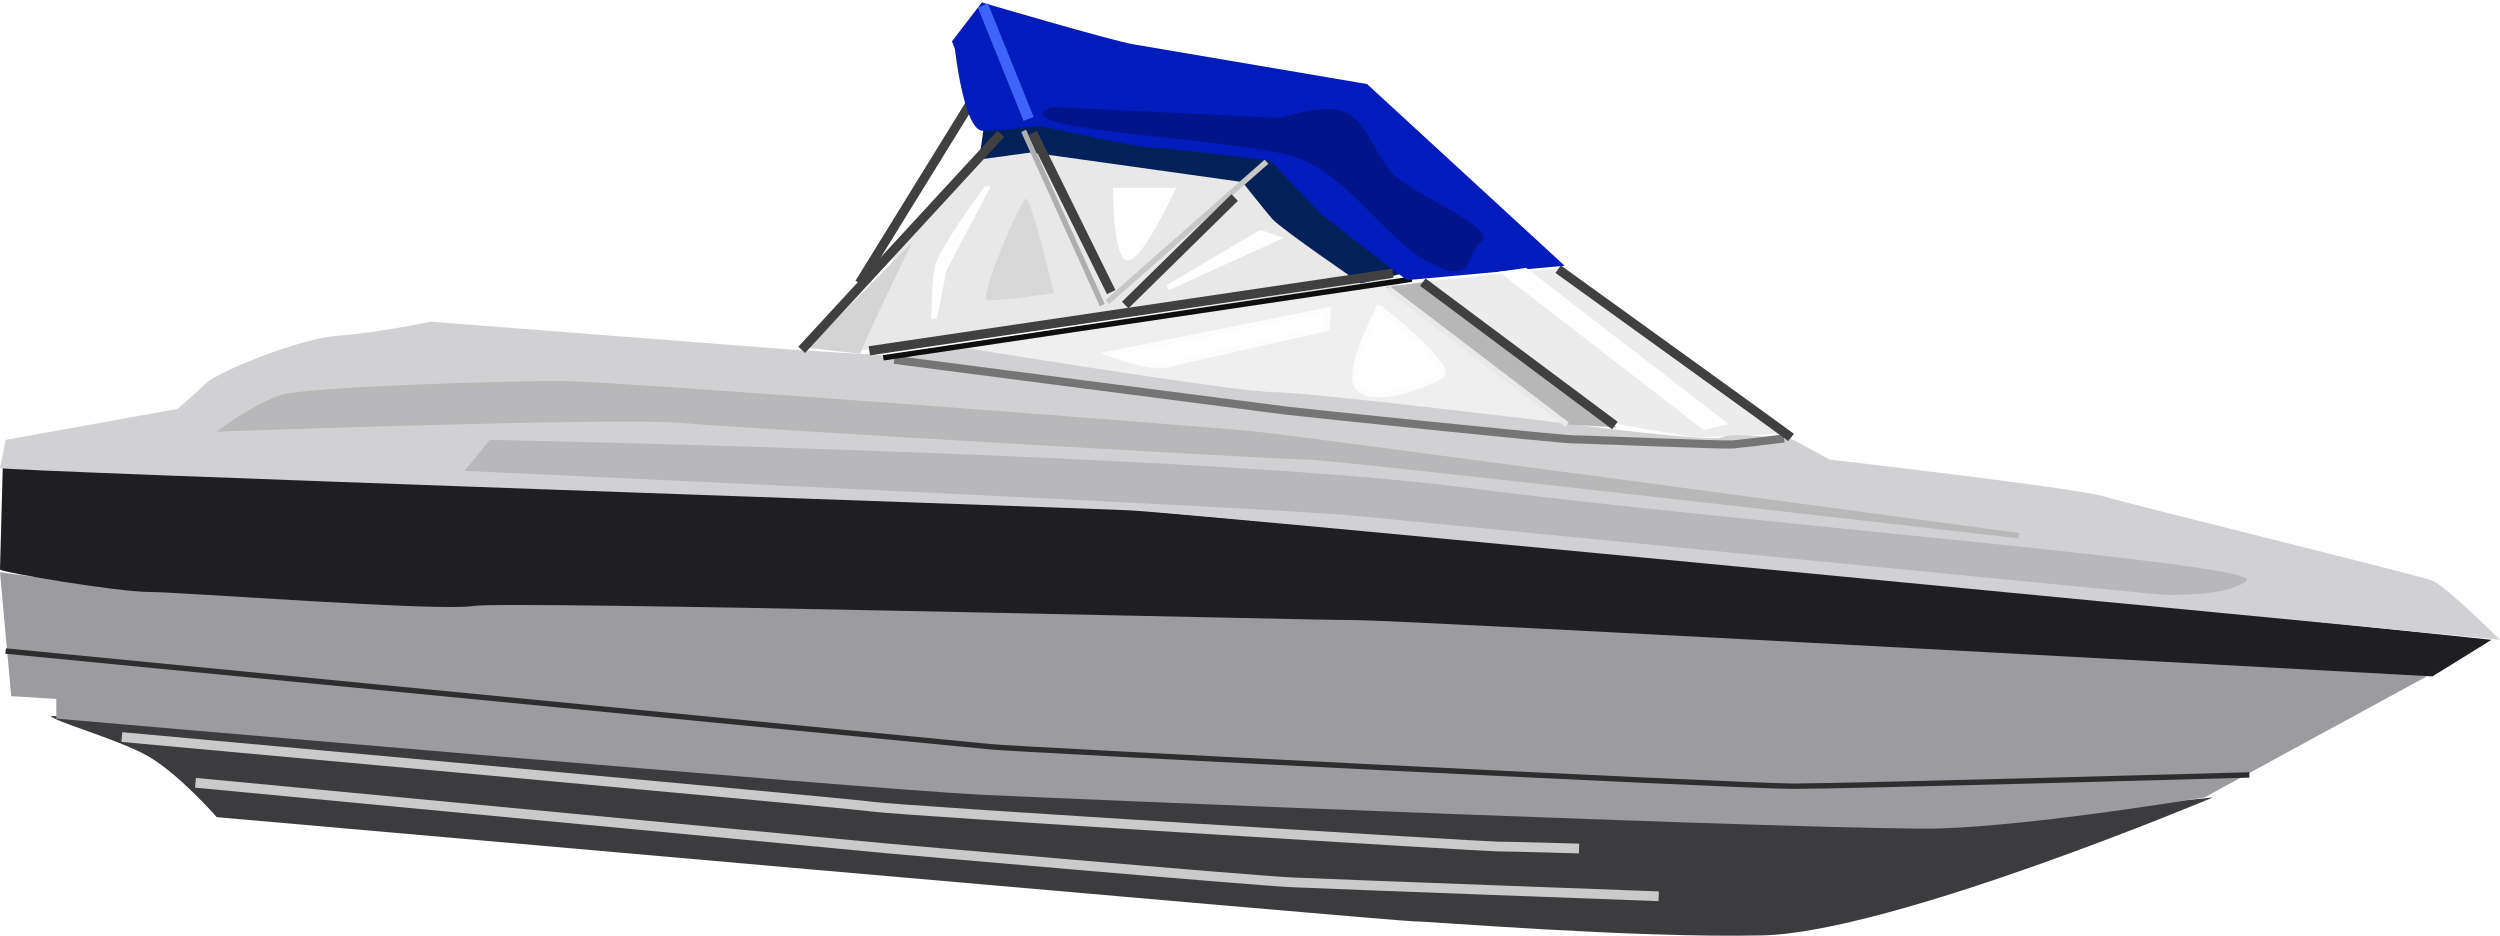 <svg xmlns="http://www.w3.org/2000/svg" viewBox="0 0 461.3 172.66" version="1.0"><defs><filter id="l"><feGaussianBlur stdDeviation=".756"/></filter><filter id="m"><feGaussianBlur stdDeviation=".567"/></filter><filter id="p"><feGaussianBlur stdDeviation=".643"/></filter><filter id="b" height="1.242" width="1.021" y="-.121" x="-.011"><feGaussianBlur stdDeviation="1.467"/></filter><filter id="a" height="1.244" width="1.021" y="-.122" x="-.011"><feGaussianBlur stdDeviation="1.453"/></filter><filter id="g" height="1.226" width="1.037" y="-.113" x="-.018"><feGaussianBlur stdDeviation=".756"/></filter><filter id="f"><feGaussianBlur stdDeviation=".756"/></filter><filter id="e"><feGaussianBlur stdDeviation=".756"/></filter><filter id="i"><feGaussianBlur stdDeviation=".756"/></filter><filter id="h" height="1.117" width="1.224" y="-.058" x="-.112"><feGaussianBlur stdDeviation=".756"/></filter><filter id="k"><feGaussianBlur stdDeviation=".756"/></filter><filter id="o"><feGaussianBlur stdDeviation=".643"/></filter><filter id="j"><feGaussianBlur stdDeviation=".081"/></filter><filter id="q"><feGaussianBlur stdDeviation=".216"/></filter><filter id="t" height="1.097" width="1.227" y="-.048" x="-.114"><feGaussianBlur stdDeviation=".502"/></filter><filter id="u"><feGaussianBlur stdDeviation=".502"/></filter><filter id="v" height="1.18" width="1.212" y="-.09" x="-.106"><feGaussianBlur stdDeviation=".502"/></filter><filter id="w" height="1.216" width="1.115" y="-.108" x="-.057"><feGaussianBlur stdDeviation=".502"/></filter><filter id="s" height="1.214" width="1.058" y="-.107" x="-.029"><feGaussianBlur stdDeviation=".502"/></filter><filter id="r"><feGaussianBlur stdDeviation=".502"/></filter><filter id="c" height="1.208" width="1.022" y="-.104" x="-.011"><feGaussianBlur stdDeviation=".743"/></filter><filter id="d"><feGaussianBlur stdDeviation=".348"/></filter><filter id="n" height="1.098" width="1.227" y="-.049" x="-.113"><feGaussianBlur stdDeviation=".447"/></filter></defs><path d="M158.34 64.76l93.77-13.77-22.34-19.74-40.52-5.71-7.27 2.07-15.85 16.63-7.79 20.52z" fill-rule="evenodd" fill="#e8e8e8"/><path d="M291.59 79.56l-35.33-27.79-82.07 12.73 2.33 1.82 70.91 9.09 44.16 4.15z" fill-rule="evenodd" stroke="#e0e0e0" fill="#efefef"/><path d="M251.07 52.29s-14.81-10.13-16.37-11.95c-1.55-1.82-5.45-6.75-5.45-6.75l-38.96-5.46-9.61 1.3 1.04-7.27 9.35-.52 43.38 6.75 25.45 21.82-8.83 2.08z" fill-rule="evenodd" fill="#012158"/><path d="M263.45 51.88l23.88-2.39 42.24 30.49s-14.88.73-16.16.73c-1.29 0-15.61-2.57-15.61-2.57l-34.35-26.26z" fill-rule="evenodd" fill="#ececec"/><path d="M9.35 132.08s150.28 12.19 168.46 12.71 157.19 6.91 176.93 6.39 53.57-4.03 53.57-4.03-59.22 24.93-83.12 25.45c-23.89.52-61.3-2.6-64.41-2.6C257.66 170 40 150.78 40 150.78s-7.28-8.31-12.99-11.42c-5.71-3.12-17.14-6.24-17.66-7.28z" fill-rule="evenodd" fill="#3c3c3e"/><path d="M0 105.59s22.79 3.2 28.5 3.2c5.72 0 226.04 4.59 226.04 4.59s89.35 5.2 103.9 6.23c14.54 1.04 72.73 3.12 78.44 3.64s10.91 1.56 10.91 1.56l-41.04 22.34s-31.17 5.19-48.83 5.71-163.1-5.53-177.14-6.23c-20.64-1.04-170.39-14.03-170.39-14.03v-3.63l-8.32-.52L0 105.59z" fill-rule="evenodd" fill="#9c9ca0"/><path d="M1.04 120.13s176.62 17.15 181.81 17.67c5.2.52 138.19 7.27 148.06 7.27s84.15-2.08 84.15-2.08" stroke="#2e2e2e" fill="none"/><path d="M0 105.07l.52-19.22s205.19 7.79 209.87 8.31c4.67.52 147.53 12.99 155.84 14.03s93.51 9.87 93.51 9.87l-10.91 6.75s-189.09-10.39-198.96-10.39-156.37-3.64-162.6-2.6-54.03-2.59-59.74-2.59c-5.72 0-27.53-3.64-27.53-4.16z" fill-rule="evenodd" fill="#1f1f21"/><path d="M0 86.37l1.04-5.2 31.68-5.71s3.12-2.6 5.2-4.68c2.08-2.07 17.14-8.31 24.41-8.83 7.28-.52 17.15-2.59 17.15-2.59l67.01 5.19 17.14 1.04h5.72l7.79-1.56s50.91 8.31 57.66 8.31 53.51 5.72 53.51 5.72 27.53 3.63 29.61 2.59 12.99.52 12.99.52l6.75 3.64s45.19 5.19 50.39 6.75c5.19 1.56 58.18 14.55 60.78 15.59 2.59 1.04 12.47 10.91 12.47 10.91s-241.56-23.38-252.99-23.9S-.52 86.89 0 86.37z" fill-rule="evenodd" fill="#d1d1d4"/><path d="M200.88 844.36s132.46 2.6 180.26 8.83c47.79 6.24 147.53 14.03 143.89 17.15-3.63 3.11-15.58 2.59-15.58 2.59s-132.99-12.98-148.57-14.54c-15.59-1.56-164.68-8.31-164.68-8.31l4.68-5.72z" filter="url(#a)" fill-rule="evenodd" fill="#b7b7bc" transform="translate(-110.49 -763.19)"/><path d="M152.04 842.29s72.73-2.6 84.16-1.56 110.13 6.75 115.33 6.75c5.19 0 131.42 14.55 131.42 14.55s-130.91-17.67-140.78-18.71c-9.87-1.03-118.96-9.35-128.31-9.35s-46.75 1.04-51.43 2.6c-4.67 1.56-10.39 5.72-10.39 5.72z" fill-rule="evenodd" filter="url(#b)" stroke="#b8b8b8" fill="#b7b7bc" transform="translate(-110.49 -763.19)"/><path d="M275.5 829.58s69.24 9 72.18 9.36c2.93.37 50.69 5.33 53.26 5.33s27.36 1.1 29.38.92c2.03-.18 9.37-1.1 9.37-1.1" filter="url(#c)" stroke="#757575" stroke-width="1.5" fill="none" transform="translate(-110.49 -763.19)"/><path d="M273.48 829.21L371 814.7" filter="url(#d)" stroke="#0e0e0e" fill="none" transform="translate(-110.49 -763.19)"/><path d="M289.35 78.33l-33.61-25.35 6.79-.92 35.82 26.82-9-.55z" fill-rule="evenodd" fill="#b7b7b7"/><path d="M289.16 78.33L256.1 53.16" fill-rule="evenodd" stroke="#e9e9e9" fill="#909090"/><path d="M408.47 841.7l-35.45-26.45" filter="url(#e)" stroke="#404040" stroke-width="1.7" fill="none" transform="translate(-110.49 -763.19)"/><path d="M440.98 843.9c-.92-.73-42.98-31.04-42.98-31.04" filter="url(#f)" stroke="#404040" stroke-width="1.7" fill="none" transform="translate(-110.49 -763.19)"/><path d="M367.51 813.6l-96.61 14.32" filter="url(#g)" stroke="#404040" stroke-width="1.7" fill="none" transform="translate(-110.49 -763.19)"/><path d="M203.39 56.29l-14.51-32.15" stroke="#aeaeae" fill="none"/><path d="M315.53 817.09l-14.5-29.39" filter="url(#h)" stroke="#404040" stroke-width="1.734" fill="none" transform="translate(-110.49 -763.19)"/><path d="M204.31 55.74l29.39-25.9" stroke="#c7c7c7" stroke-width="1.02" fill="none"/><path d="M318.11 819.48l20.2-19.84" filter="url(#i)" stroke="#404040" stroke-width="1.7" fill="none" transform="translate(-110.49 -763.19)"/><path d="M269.25 828.48c0-.92 9.55-20.57 9.55-20.57l-19.28 19.46 9.73 1.11z" filter="url(#j)" fill-rule="evenodd" fill="#d4d4d4" transform="translate(-110.49 -763.19)"/><path d="M258.42 827.74l36.73-39.85" filter="url(#k)" stroke="#404040" stroke-width="1.7" fill="none" transform="translate(-110.49 -763.19)"/><path d="M269.07 815.44l20.75-33.62" filter="url(#l)" stroke="#404040" stroke-width="1.7" fill="none" transform="translate(-110.49 -763.19)"/><path d="M176.21 9.08s1.65 15.06 5.14 15.06 10.47-.91 10.47-.91 18 4.04 20.94 4.04 21.67 2.38 21.67 2.38 8.27 9 10.1 10.47c1.84 1.47 15.06 11.57 15.06 11.57l29.11-2.66-36.45-33.52s-38.94-6.61-43.16-7.34c-4.23-.74-27.92-7.72-27.92-7.72l-5.51 7.17.55 1.46z" fill-rule="evenodd" fill="#021bbb"/><path d="M304.7 782.93l42.06 2.02s9.18-3.13 12.67-.74 4.41 6.61 7.71 10.66c3.31 4.04 19.84 10.28 16.72 12.85s-1.1 8.45-9.74 3.86c-8.63-4.59-15.79-17.82-26.81-20.02s-25.9-3.12-37.65-4.96c-11.76-1.84-4.41-3.86-4.96-3.67z" filter="url(#m)" fill-rule="evenodd" fill="#01148c" transform="translate(-110.49 -763.19)"/><path d="M300.29 785.13l-8.45-20.94" filter="url(#n)" stroke="#3f64fe" stroke-width="2" fill="none" transform="translate(-110.49 -763.19)"/><path d="M132.97 899.19s133.34 12.12 138.49 12.85c5.14.74 112.77 7.35 115.34 7.35s15.06.37 15.06.37" filter="url(#o)" stroke="#cacaca" stroke-width="1.8" fill="none" transform="translate(-110.49 -763.19)"/><path d="M146.56 907.63l127.83 12.13s66.49 5.87 74.57 6.24 67.59 2.57 67.59 2.57" filter="url(#p)" stroke="#cacaca" stroke-width="1.8" fill="none" transform="translate(-110.49 -763.19)"/><path d="M428.31 841.19l-36.36-28.05-3.64.52 36.63 28.31 3.37-.78z" fill-rule="evenodd" filter="url(#q)" stroke="#fff" fill="#fefefe" transform="translate(-110.49 -763.19)"/><path d="M364.94 819.89s14.28 11.17 11.42 12.73c-2.85 1.56-11.94 5.2-15.06 2.34s3.89-15.07 3.64-15.07z" fill-rule="evenodd" filter="url(#r)" stroke="#fdfdfd" fill="#fff" transform="translate(-110.49 -763.19)"/><path d="M355.58 820.41l-40.26 8.06s7.54 2.85 10.39 2.07c2.86-.78 29.61-6.75 29.61-6.75l.26-3.38z" fill-rule="evenodd" filter="url(#s)" stroke="#fdfdfd" fill="#fff" transform="translate(-110.49 -763.19)"/><path d="M292.47 798.08s-8.57 11.43-9.09 14.8c-.52 3.38-.52 9.09-.52 9.09l1.82-9.09 7.79-14.8z" fill-rule="evenodd" filter="url(#t)" stroke="#fff" fill="#fefcfc" transform="translate(-110.49 -763.19)"/><path d="M304.94 817.3s-4.16-17.92-5.2-17.41c-1.04.52-8.83 18.45-7.01 18.71s11.69-1.3 12.21-1.3z" filter="url(#u)" fill-rule="evenodd" fill="#d8d8d8" transform="translate(-110.49 -763.19)"/><path d="M326.75 798.34s-6.75 14.28-8.57 12.2c-1.82-2.07-1.82-12.2-1.82-12.2h10.39z" fill-rule="evenodd" filter="url(#v)" stroke="#fefefe" fill="#fff" transform="translate(-110.49 -763.19)"/><path d="M343.12 806.13l-17.15 10.13 20-9.09-2.85-1.04z" fill-rule="evenodd" filter="url(#w)" stroke="#fefefe" fill="#fff" transform="translate(-110.49 -763.19)"/></svg>